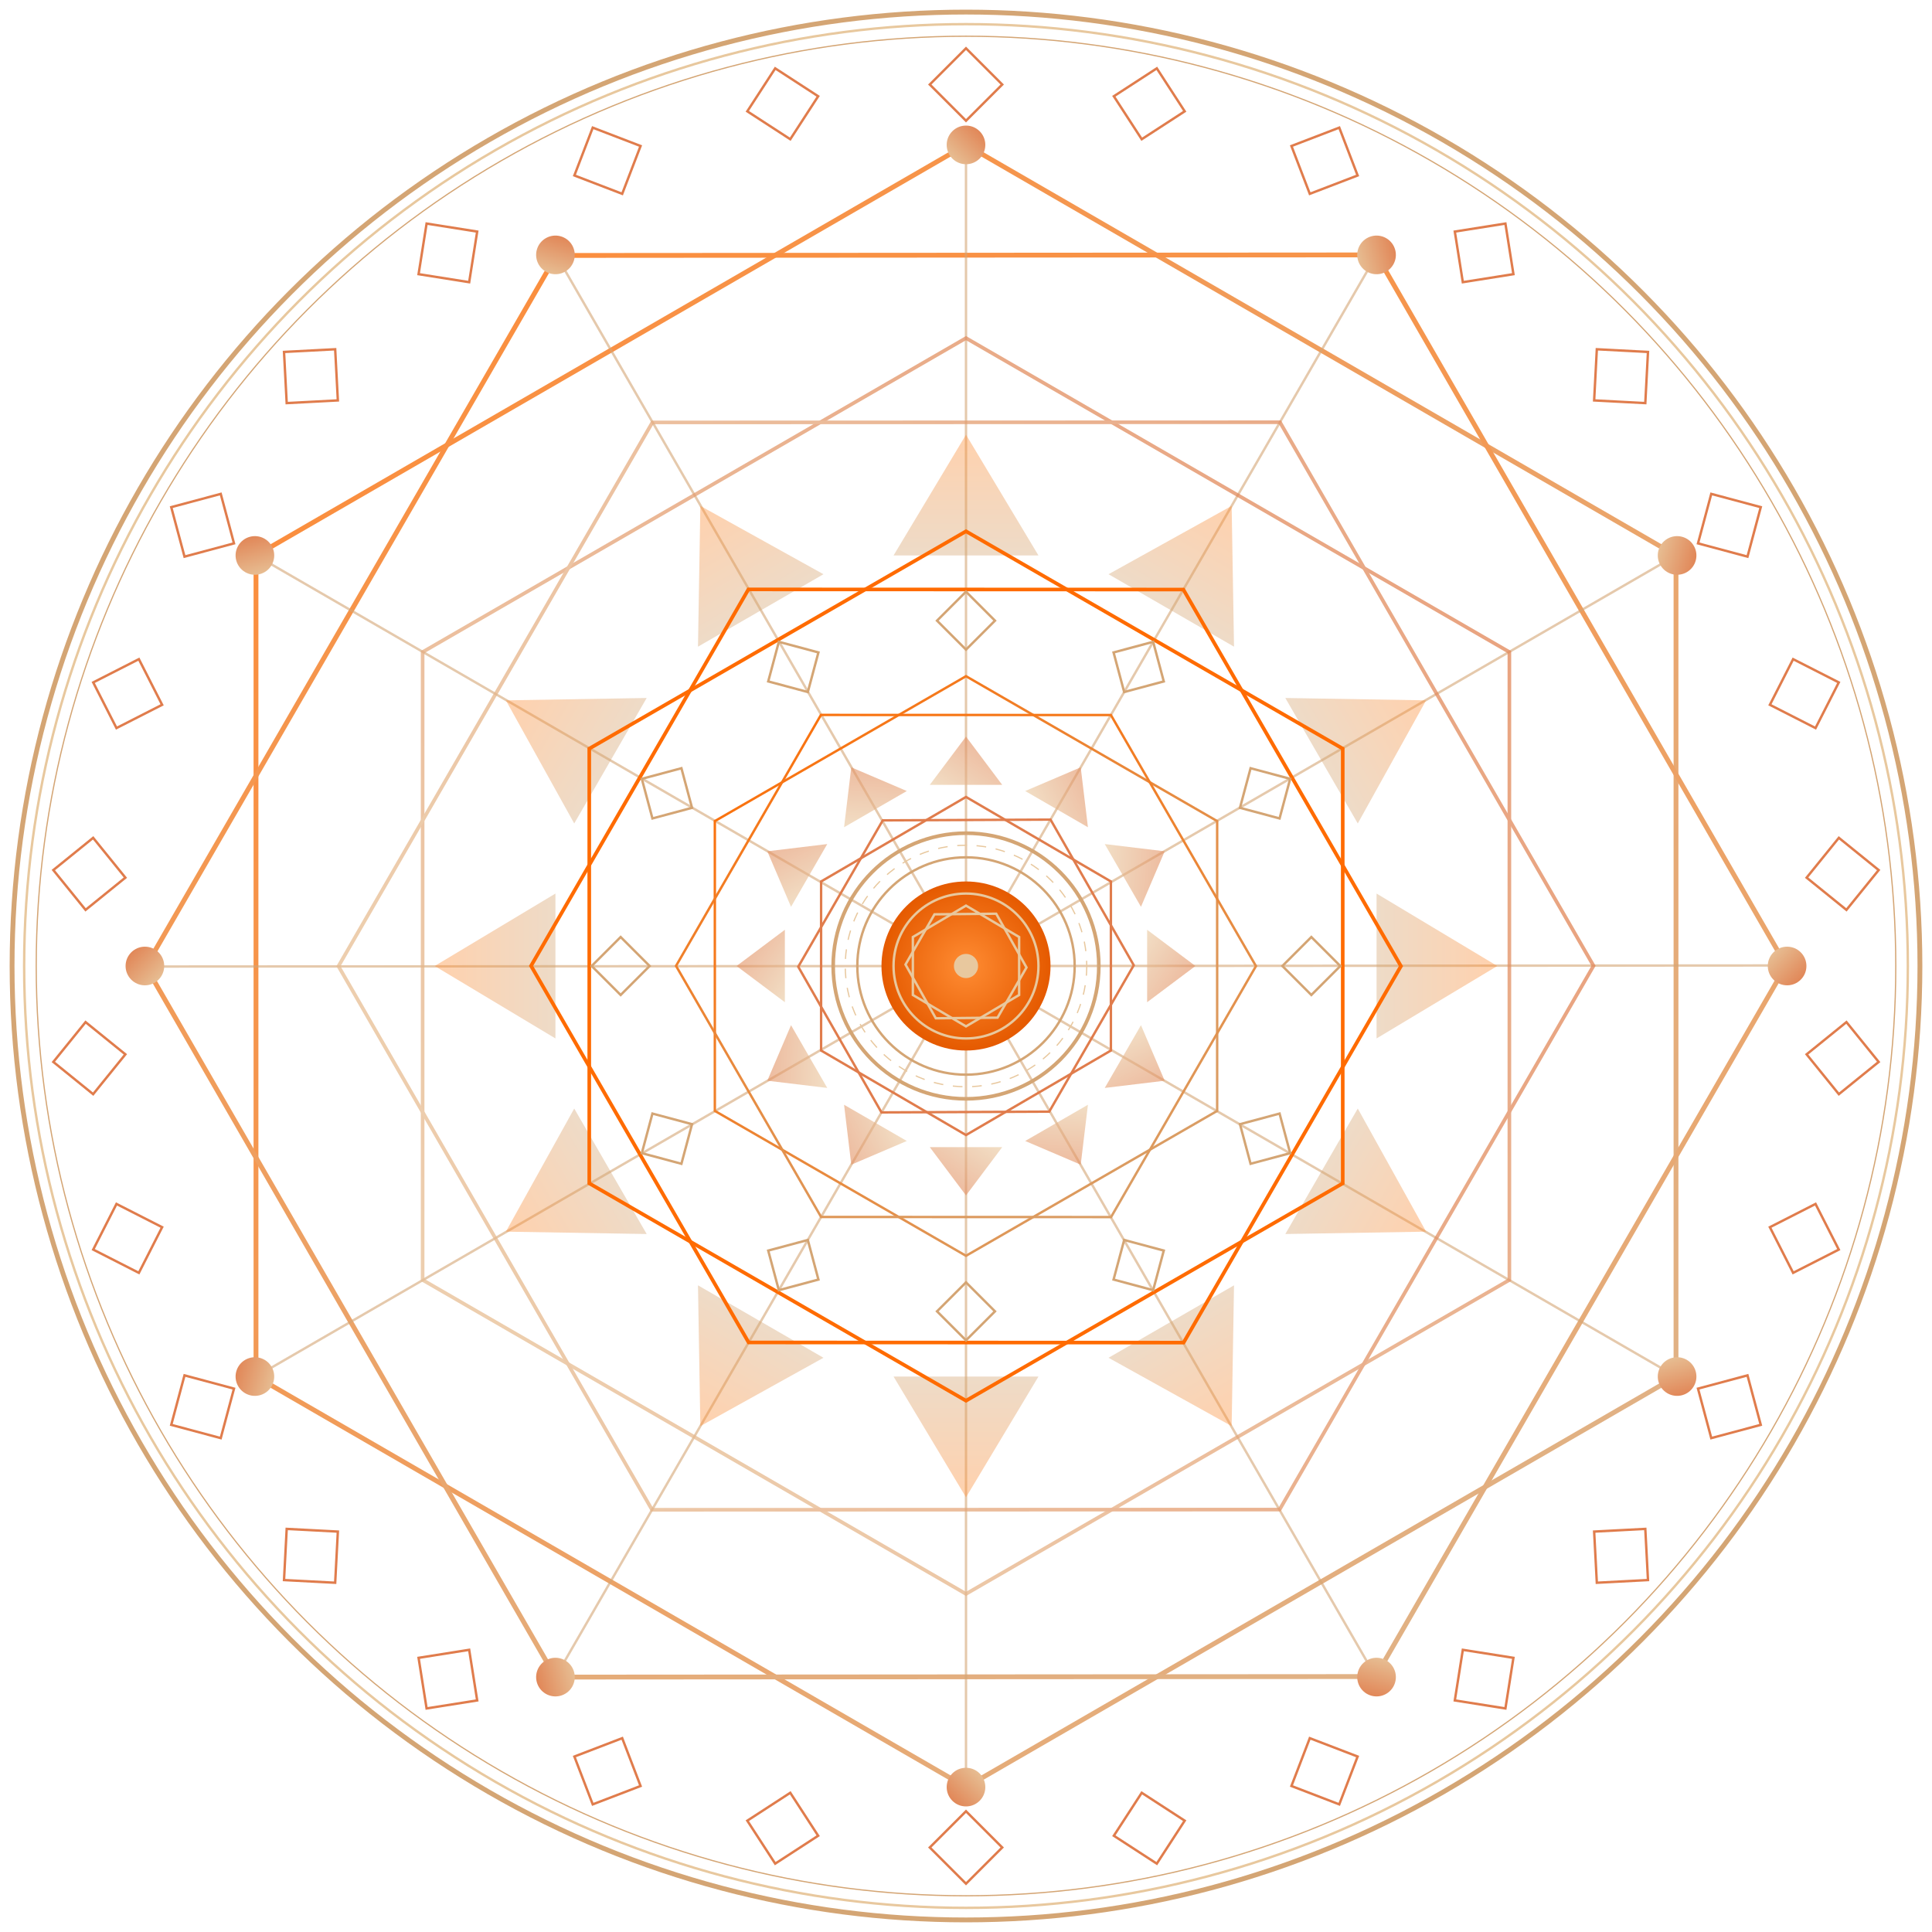 <svg viewBox="0 0 800 800" xmlns="http://www.w3.org/2000/svg">
  <defs>
    <linearGradient id="starGradient1" x1="0%" y1="0%" x2="100%" y2="100%">
      <stop offset="0%" stop-color="#FF6B00"/>
      <stop offset="100%" stop-color="#D4A574"/>
    </linearGradient>
    <linearGradient id="starGradient2" x1="100%" y1="0%" x2="0%" y2="100%">
      <stop offset="0%" stop-color="#E07C4C"/>
      <stop offset="100%" stop-color="#E8C89E"/>
    </linearGradient>
    <linearGradient id="starGradient3" x1="50%" y1="0%" x2="50%" y2="100%">
      <stop offset="0%" stop-color="#FF8C33"/>
      <stop offset="100%" stop-color="#D4A574"/>
    </linearGradient>
    <radialGradient id="starCenter" cx="50%" cy="50%" r="50%">
      <stop offset="0%" stop-color="#FF8C33"/>
      <stop offset="100%" stop-color="#E55A00"/>
    </radialGradient>
  </defs>

  <g transform="translate(400, 400)">
    <!-- Outermost circle border -->
    <circle r="395" fill="none" stroke="#D4A574" stroke-width="2"/>
    <circle r="390" fill="none" stroke="#E8C89E" stroke-width="1"/>
    <circle r="385" fill="none" stroke="#D4A574" stroke-width="0.5"/>

    <!-- Outer zigzag border -->
    <g fill="none" stroke="#E07C4C" stroke-width="1">
      <path d="M0,-380 L15,-365 L0,-350 L-15,-365 Z" transform="rotate(0)"/>
      <path d="M0,-380 L15,-365 L0,-350 L-15,-365 Z" transform="rotate(12)"/>
      <path d="M0,-380 L15,-365 L0,-350 L-15,-365 Z" transform="rotate(24)"/>
      <path d="M0,-380 L15,-365 L0,-350 L-15,-365 Z" transform="rotate(36)"/>
      <path d="M0,-380 L15,-365 L0,-350 L-15,-365 Z" transform="rotate(48)"/>
      <path d="M0,-380 L15,-365 L0,-350 L-15,-365 Z" transform="rotate(60)"/>
      <path d="M0,-380 L15,-365 L0,-350 L-15,-365 Z" transform="rotate(72)"/>
      <path d="M0,-380 L15,-365 L0,-350 L-15,-365 Z" transform="rotate(84)"/>
      <path d="M0,-380 L15,-365 L0,-350 L-15,-365 Z" transform="rotate(96)"/>
      <path d="M0,-380 L15,-365 L0,-350 L-15,-365 Z" transform="rotate(108)"/>
      <path d="M0,-380 L15,-365 L0,-350 L-15,-365 Z" transform="rotate(120)"/>
      <path d="M0,-380 L15,-365 L0,-350 L-15,-365 Z" transform="rotate(132)"/>
      <path d="M0,-380 L15,-365 L0,-350 L-15,-365 Z" transform="rotate(144)"/>
      <path d="M0,-380 L15,-365 L0,-350 L-15,-365 Z" transform="rotate(156)"/>
      <path d="M0,-380 L15,-365 L0,-350 L-15,-365 Z" transform="rotate(168)"/>
      <path d="M0,-380 L15,-365 L0,-350 L-15,-365 Z" transform="rotate(180)"/>
      <path d="M0,-380 L15,-365 L0,-350 L-15,-365 Z" transform="rotate(192)"/>
      <path d="M0,-380 L15,-365 L0,-350 L-15,-365 Z" transform="rotate(204)"/>
      <path d="M0,-380 L15,-365 L0,-350 L-15,-365 Z" transform="rotate(216)"/>
      <path d="M0,-380 L15,-365 L0,-350 L-15,-365 Z" transform="rotate(228)"/>
      <path d="M0,-380 L15,-365 L0,-350 L-15,-365 Z" transform="rotate(240)"/>
      <path d="M0,-380 L15,-365 L0,-350 L-15,-365 Z" transform="rotate(252)"/>
      <path d="M0,-380 L15,-365 L0,-350 L-15,-365 Z" transform="rotate(264)"/>
      <path d="M0,-380 L15,-365 L0,-350 L-15,-365 Z" transform="rotate(276)"/>
      <path d="M0,-380 L15,-365 L0,-350 L-15,-365 Z" transform="rotate(288)"/>
      <path d="M0,-380 L15,-365 L0,-350 L-15,-365 Z" transform="rotate(300)"/>
      <path d="M0,-380 L15,-365 L0,-350 L-15,-365 Z" transform="rotate(312)"/>
      <path d="M0,-380 L15,-365 L0,-350 L-15,-365 Z" transform="rotate(324)"/>
      <path d="M0,-380 L15,-365 L0,-350 L-15,-365 Z" transform="rotate(336)"/>
      <path d="M0,-380 L15,-365 L0,-350 L-15,-365 Z" transform="rotate(348)"/>
    </g>

    <!-- Large 12-pointed star (two overlapping hexagons) -->
    <g fill="none" stroke="url(#starGradient1)" stroke-width="2" opacity="0.8">
      <!-- First hexagon -->
      <polygon points="0,-340 294,-170 294,170 0,340 -294,170 -294,-170"/>
      <!-- Second hexagon rotated 30 degrees -->
      <polygon points="0,-340 294,-170 294,170 0,340 -294,170 -294,-170" transform="rotate(30)"/>
    </g>

    <!-- Inner connecting lines creating star pattern -->
    <g fill="none" stroke="#D4A574" stroke-width="1" opacity="0.6">
      <line x1="0" y1="-340" x2="0" y2="340"/>
      <line x1="-294" y1="-170" x2="294" y2="170"/>
      <line x1="-294" y1="170" x2="294" y2="-170"/>
      <line x1="0" y1="-340" x2="0" y2="340" transform="rotate(30)"/>
      <line x1="-294" y1="-170" x2="294" y2="170" transform="rotate(30)"/>
      <line x1="-294" y1="170" x2="294" y2="-170" transform="rotate(30)"/>
    </g>

    <!-- Decorative dots at star points -->
    <g fill="url(#starGradient2)">
      <circle r="8" transform="translate(0, -340)"/>
      <circle r="8" transform="rotate(30) translate(0, -340)"/>
      <circle r="8" transform="rotate(60) translate(0, -340)"/>
      <circle r="8" transform="rotate(90) translate(0, -340)"/>
      <circle r="8" transform="rotate(120) translate(0, -340)"/>
      <circle r="8" transform="rotate(150) translate(0, -340)"/>
      <circle r="8" transform="rotate(180) translate(0, -340)"/>
      <circle r="8" transform="rotate(210) translate(0, -340)"/>
      <circle r="8" transform="rotate(240) translate(0, -340)"/>
      <circle r="8" transform="rotate(270) translate(0, -340)"/>
      <circle r="8" transform="rotate(300) translate(0, -340)"/>
      <circle r="8" transform="rotate(330) translate(0, -340)"/>
    </g>

    <!-- Second layer - medium 12-pointed star -->
    <g fill="none" stroke="url(#starGradient2)" stroke-width="1.5" opacity="0.75">
      <polygon points="0,-260 225,-130 225,130 0,260 -225,130 -225,-130"/>
      <polygon points="0,-260 225,-130 225,130 0,260 -225,130 -225,-130" transform="rotate(30)"/>
    </g>

    <!-- Intricate inner triangle pattern -->
    <g fill="url(#starGradient3)" opacity="0.4">
      <polygon points="0,-220 30,-170 -30,-170" transform="rotate(0)"/>
      <polygon points="0,-220 30,-170 -30,-170" transform="rotate(30)"/>
      <polygon points="0,-220 30,-170 -30,-170" transform="rotate(60)"/>
      <polygon points="0,-220 30,-170 -30,-170" transform="rotate(90)"/>
      <polygon points="0,-220 30,-170 -30,-170" transform="rotate(120)"/>
      <polygon points="0,-220 30,-170 -30,-170" transform="rotate(150)"/>
      <polygon points="0,-220 30,-170 -30,-170" transform="rotate(180)"/>
      <polygon points="0,-220 30,-170 -30,-170" transform="rotate(210)"/>
      <polygon points="0,-220 30,-170 -30,-170" transform="rotate(240)"/>
      <polygon points="0,-220 30,-170 -30,-170" transform="rotate(270)"/>
      <polygon points="0,-220 30,-170 -30,-170" transform="rotate(300)"/>
      <polygon points="0,-220 30,-170 -30,-170" transform="rotate(330)"/>
    </g>

    <!-- Third layer - smaller star -->
    <g fill="none" stroke="#FF6B00" stroke-width="1.5">
      <polygon points="0,-180 156,-90 156,90 0,180 -156,90 -156,-90"/>
      <polygon points="0,-180 156,-90 156,90 0,180 -156,90 -156,-90" transform="rotate(30)"/>
    </g>

    <!-- Diamond ring decoration -->
    <g fill="none" stroke="#D4A574" stroke-width="1">
      <polygon points="0,-155 12,-143 0,-131 -12,-143" transform="rotate(0)"/>
      <polygon points="0,-155 12,-143 0,-131 -12,-143" transform="rotate(30)"/>
      <polygon points="0,-155 12,-143 0,-131 -12,-143" transform="rotate(60)"/>
      <polygon points="0,-155 12,-143 0,-131 -12,-143" transform="rotate(90)"/>
      <polygon points="0,-155 12,-143 0,-131 -12,-143" transform="rotate(120)"/>
      <polygon points="0,-155 12,-143 0,-131 -12,-143" transform="rotate(150)"/>
      <polygon points="0,-155 12,-143 0,-131 -12,-143" transform="rotate(180)"/>
      <polygon points="0,-155 12,-143 0,-131 -12,-143" transform="rotate(210)"/>
      <polygon points="0,-155 12,-143 0,-131 -12,-143" transform="rotate(240)"/>
      <polygon points="0,-155 12,-143 0,-131 -12,-143" transform="rotate(270)"/>
      <polygon points="0,-155 12,-143 0,-131 -12,-143" transform="rotate(300)"/>
      <polygon points="0,-155 12,-143 0,-131 -12,-143" transform="rotate(330)"/>
    </g>

    <!-- Inner hexagon layer -->
    <g fill="none" stroke="url(#starGradient1)" stroke-width="1">
      <polygon points="0,-120 104,-60 104,60 0,120 -104,60 -104,-60"/>
      <polygon points="0,-120 104,-60 104,60 0,120 -104,60 -104,-60" transform="rotate(30)"/>
    </g>

    <!-- Small triangular details -->
    <g fill="url(#starGradient2)" opacity="0.6">
      <polygon points="0,-95 15,-75 -15,-75" transform="rotate(0)"/>
      <polygon points="0,-95 15,-75 -15,-75" transform="rotate(30)"/>
      <polygon points="0,-95 15,-75 -15,-75" transform="rotate(60)"/>
      <polygon points="0,-95 15,-75 -15,-75" transform="rotate(90)"/>
      <polygon points="0,-95 15,-75 -15,-75" transform="rotate(120)"/>
      <polygon points="0,-95 15,-75 -15,-75" transform="rotate(150)"/>
      <polygon points="0,-95 15,-75 -15,-75" transform="rotate(180)"/>
      <polygon points="0,-95 15,-75 -15,-75" transform="rotate(210)"/>
      <polygon points="0,-95 15,-75 -15,-75" transform="rotate(240)"/>
      <polygon points="0,-95 15,-75 -15,-75" transform="rotate(270)"/>
      <polygon points="0,-95 15,-75 -15,-75" transform="rotate(300)"/>
      <polygon points="0,-95 15,-75 -15,-75" transform="rotate(330)"/>
    </g>

    <!-- Innermost star -->
    <g fill="none" stroke="#E07C4C" stroke-width="1">
      <polygon points="0,-70 60,-35 60,35 0,70 -60,35 -60,-35"/>
      <polygon points="0,-70 60,-35 60,35 0,70 -60,35 -60,-35" transform="rotate(30)"/>
    </g>

    <!-- Central decorative rings -->
    <circle r="55" fill="none" stroke="#D4A574" stroke-width="1.5"/>
    <circle r="50" fill="none" stroke="#E8C89E" stroke-width="0.5" stroke-dasharray="4 4"/>
    <circle r="45" fill="none" stroke="#D4A574" stroke-width="1"/>

    <!-- Center filled circle -->
    <circle r="35" fill="url(#starCenter)"/>
    <circle r="30" fill="none" stroke="#E8C89E" stroke-width="1"/>

    <!-- Central 6-pointed star -->
    <g fill="none" stroke="#E8C89E" stroke-width="1">
      <polygon points="0,-25 22,-12 22,12 0,25 -22,12 -22,-12"/>
      <polygon points="0,-25 22,-12 22,12 0,25 -22,12 -22,-12" transform="rotate(30)"/>
    </g>

    <!-- Center dot -->
    <circle r="5" fill="#E8C89E"/>
  </g>
</svg>
